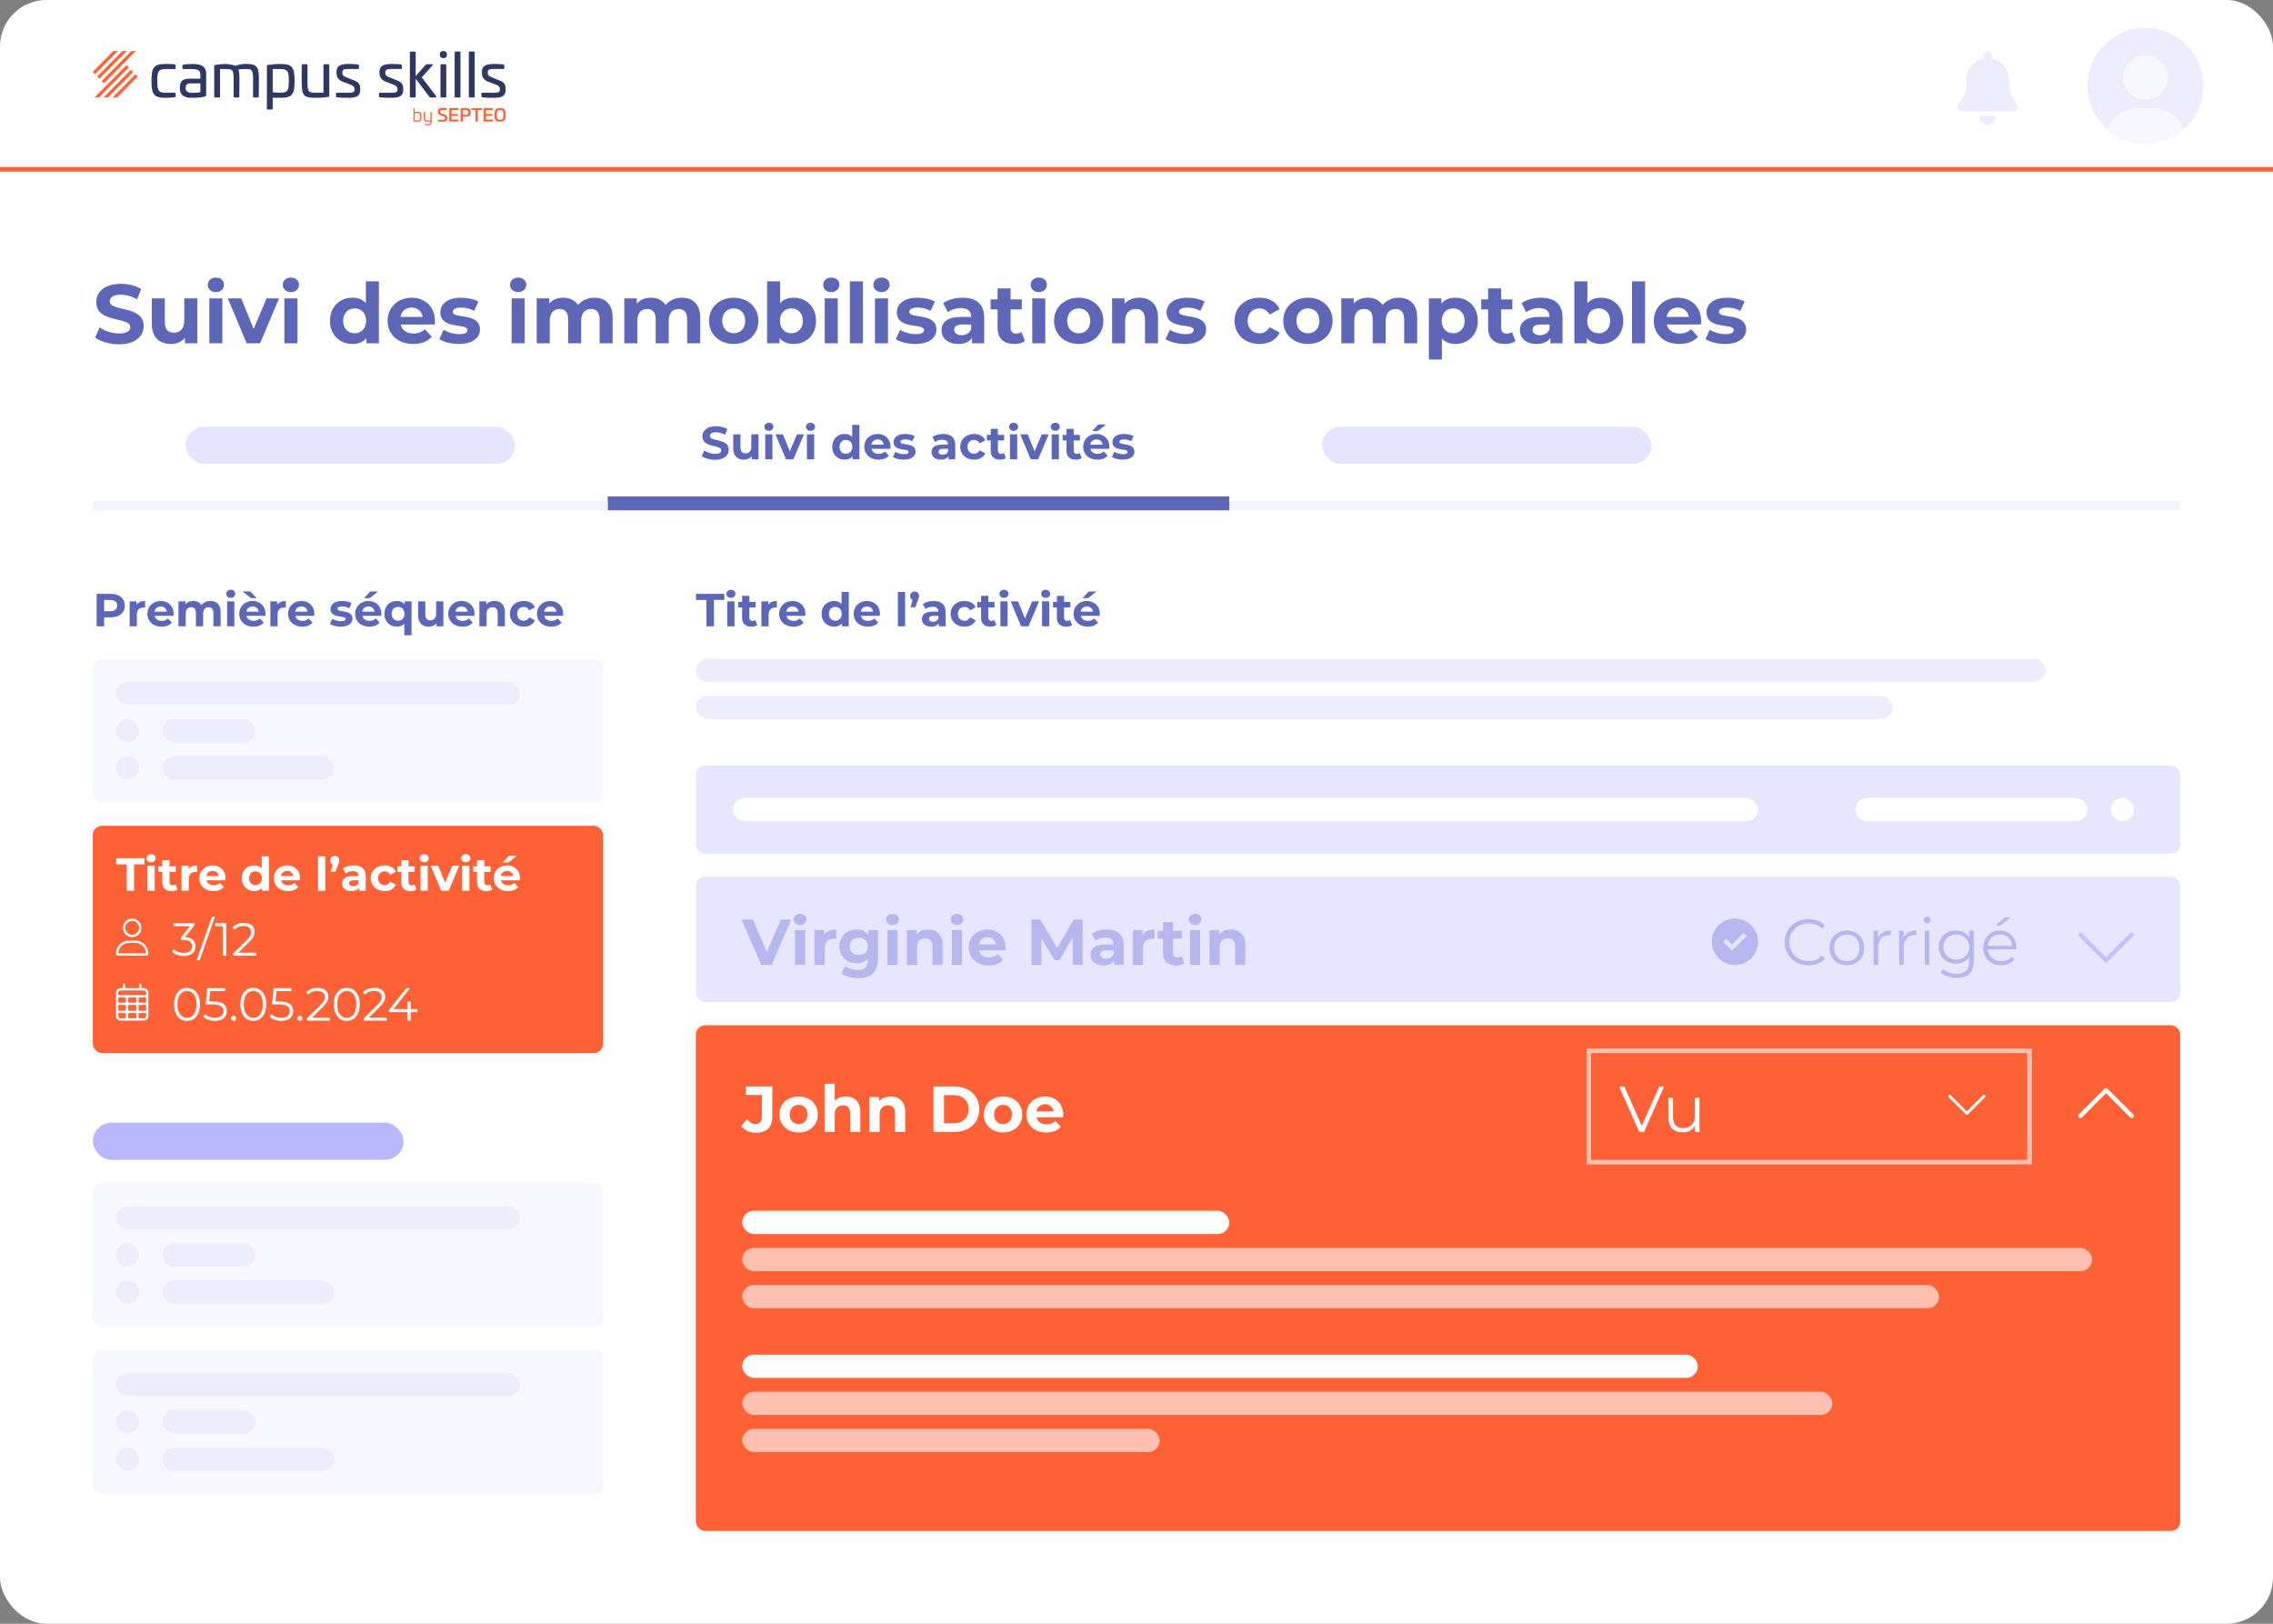 <svg width="490" height="350" viewBox="0 0 490 350" fill="none" xmlns="http://www.w3.org/2000/svg">
<rect x="0" y="0" width="490" height="350" fill="#808080" stroke="none"/>
<rect width="490" height="350" rx="10" fill="white"/>
<g clip-path="url(#clip0_311_2265)">
<path d="M37.677 13.907C37.795 13.907 37.86 13.999 37.86 14.13V14.693C37.86 14.823 37.795 14.889 37.664 14.889H35.691C34.11 14.889 33.914 15.399 33.914 17.442C33.914 19.485 34.11 19.982 35.691 19.982H37.664C37.795 19.982 37.86 20.048 37.86 20.179V20.742C37.86 20.872 37.795 20.951 37.677 20.964C37.011 21.056 36.24 21.082 35.691 21.082C33.157 21.082 32.66 20.362 32.66 17.442C32.66 14.522 33.157 13.789 35.691 13.789C38.226 13.789 37.011 13.815 37.677 13.907Z" fill="#2E3862"/>
<path d="M44.445 15.845V20.427C44.445 20.545 44.445 20.702 44.197 20.794C43.739 20.964 42.603 21.082 41.296 21.082C39.99 21.082 38.775 20.729 38.775 18.974C38.775 17.22 39.598 16.958 41.087 16.958H43.191V16.067C43.191 15.255 42.72 14.889 41.492 14.889H39.532C39.376 14.889 39.337 14.85 39.337 14.693V14.156C39.337 13.999 39.389 13.972 39.519 13.946C40.29 13.815 40.944 13.789 41.492 13.789C43.53 13.789 44.445 14.418 44.445 15.845ZM41.113 17.966C40.395 17.966 40.016 18.201 40.016 18.948C40.016 19.694 40.447 20.008 41.518 20.008C42.59 20.008 42.694 19.982 43.191 19.851V17.966H41.113Z" fill="#2E3862"/>
<path d="M55.812 16.8L55.785 20.82C55.785 20.951 55.72 21.016 55.59 21.016H54.753C54.623 21.016 54.557 20.951 54.557 20.82V16.957C54.557 14.954 54.165 14.875 52.937 14.875C51.709 14.875 51.84 14.915 51.409 14.993C51.566 15.438 51.618 16.014 51.618 16.852L51.592 20.82C51.592 20.977 51.539 21.016 51.422 21.016H50.559C50.429 21.016 50.364 20.951 50.364 20.82V16.878C50.364 14.954 49.971 14.888 48.743 14.888H47.437V20.82C47.437 20.951 47.371 21.016 47.241 21.016H46.379C46.248 21.016 46.183 20.951 46.183 20.82V14.207C46.183 14.05 46.248 14.024 46.379 13.998C47.058 13.867 47.959 13.789 48.56 13.789C49.161 13.789 50.246 13.959 50.729 14.181C51.396 13.946 52.232 13.775 52.833 13.775C55.093 13.775 55.812 14.09 55.812 16.8Z" fill="#2E3862"/>
<path d="M63.507 17.429C63.507 20.349 62.984 21.082 60.515 21.082C58.046 21.082 59.352 21.069 58.79 21.003V23.413C58.79 23.544 58.725 23.609 58.594 23.609H57.732C57.602 23.609 57.536 23.544 57.536 23.413V14.234C57.536 14.09 57.614 14.038 57.745 14.012C58.895 13.828 59.47 13.789 60.45 13.789C62.984 13.789 63.507 14.535 63.507 17.429ZM58.79 14.889V19.877C59.313 19.943 59.927 19.982 60.437 19.982C62.057 19.982 62.253 19.485 62.253 17.442C62.253 15.399 62.07 14.889 60.463 14.889H58.79Z" fill="#2E3862"/>
<path d="M70.784 13.854C70.915 13.854 70.98 13.92 70.98 14.051V20.676C70.98 20.833 70.915 20.846 70.784 20.872C69.752 21.069 68.681 21.082 68.067 21.082C65.728 21.082 65.036 20.781 65.036 18.005V14.051C65.036 13.92 65.127 13.854 65.258 13.854H66.094C66.225 13.854 66.29 13.92 66.29 14.051V17.913C66.29 19.904 66.682 19.982 67.936 19.982H69.726V14.051C69.726 13.92 69.791 13.854 69.922 13.854H70.784Z" fill="#2E3862"/>
<path d="M77.2 13.907C77.317 13.907 77.382 13.999 77.382 14.116V14.679C77.382 14.81 77.317 14.876 77.186 14.876H74.756C74.155 14.876 73.802 15.085 73.802 15.557V15.727C73.802 16.093 73.972 16.408 74.613 16.643L76.35 17.337C77.552 17.796 77.657 18.463 77.657 19.183V19.328C77.657 20.794 76.781 21.082 75.018 21.082C73.254 21.082 72.849 20.99 72.627 20.964C72.47 20.951 72.431 20.872 72.431 20.768V20.192C72.431 20.061 72.496 19.995 72.627 19.995H75.044C76.089 19.995 76.415 19.877 76.415 19.314V19.157C76.415 18.778 76.259 18.529 75.658 18.28L73.802 17.573C72.796 17.18 72.548 16.421 72.548 15.701V15.426C72.548 13.986 73.802 13.789 75.201 13.789C76.599 13.789 76.442 13.815 77.2 13.907Z" fill="#2E3862"/>
<path d="M86.463 13.907C86.58 13.907 86.646 13.999 86.646 14.116V14.679C86.646 14.81 86.58 14.876 86.45 14.876H84.019C83.418 14.876 83.066 15.085 83.066 15.557V15.727C83.066 16.093 83.236 16.408 83.876 16.643L85.613 17.337C86.815 17.796 86.92 18.463 86.92 19.183V19.328C86.92 20.794 86.045 21.082 84.281 21.082C82.517 21.082 82.112 20.99 81.89 20.964C81.733 20.951 81.694 20.872 81.694 20.768V20.192C81.694 20.061 81.759 19.995 81.89 19.995H84.307C85.352 19.995 85.679 19.877 85.679 19.314V19.157C85.679 18.778 85.522 18.529 84.921 18.28L83.066 17.573C82.06 17.18 81.811 16.421 81.811 15.701V15.426C81.811 13.986 83.066 13.789 84.464 13.789C85.862 13.789 85.705 13.815 86.463 13.907Z" fill="#2E3862"/>
<path d="M89.415 11.118C89.546 11.118 89.611 11.197 89.611 11.328V16.395L91.754 13.986C91.819 13.907 91.911 13.855 92.028 13.855H93.113C93.348 13.855 93.361 13.973 93.23 14.103L90.918 16.67L93.988 20.663C94.106 20.82 94.119 21.017 93.766 21.017H92.851C92.721 21.017 92.629 20.951 92.564 20.873L89.611 16.971V20.807C89.611 20.951 89.546 21.017 89.415 21.017H88.553C88.422 21.017 88.357 20.951 88.357 20.807V11.328C88.357 11.197 88.422 11.118 88.553 11.118H89.415Z" fill="#2E3862"/>
<path d="M96.353 11.759C96.353 12.257 96.092 12.532 95.582 12.532C95.073 12.532 94.811 12.257 94.811 11.759C94.811 11.262 95.086 11 95.582 11C96.079 11 96.353 11.262 96.353 11.759ZM96.013 13.854C96.144 13.854 96.209 13.92 96.209 14.051V20.82C96.209 20.951 96.144 21.016 96.013 21.016H95.151C95.02 21.016 94.955 20.951 94.955 20.82V14.051C94.955 13.92 95.02 13.854 95.151 13.854H96.013Z" fill="#2E3862"/>
<path d="M99.07 11.104C99.201 11.104 99.266 11.17 99.266 11.301V20.82C99.266 20.951 99.201 21.016 99.07 21.016H98.208C98.078 21.016 98.012 20.951 98.012 20.82V11.301C98.012 11.17 98.078 11.104 98.208 11.104H99.07Z" fill="#2E3862"/>
<path d="M102.128 11.104C102.258 11.104 102.324 11.17 102.324 11.301V20.82C102.324 20.951 102.258 21.016 102.128 21.016H101.265C101.135 21.016 101.069 20.951 101.069 20.82V11.301C101.069 11.17 101.135 11.104 101.265 11.104H102.128Z" fill="#2E3862"/>
<path d="M108.543 13.907C108.66 13.907 108.726 13.999 108.726 14.116V14.679C108.726 14.81 108.66 14.876 108.53 14.876H106.1C105.499 14.876 105.146 15.085 105.146 15.557V15.727C105.146 16.093 105.316 16.408 105.956 16.643L107.693 17.337C108.895 17.796 109 18.463 109 19.183V19.328C109 20.794 108.125 21.082 106.361 21.082C104.597 21.082 104.192 20.99 103.97 20.964C103.813 20.951 103.774 20.872 103.774 20.768V20.192C103.774 20.061 103.839 19.995 103.97 19.995H106.387C107.432 19.995 107.759 19.877 107.759 19.314V19.157C107.759 18.778 107.602 18.529 107.001 18.28L105.146 17.573C104.14 17.18 103.892 16.421 103.892 15.701V15.426C103.892 13.986 105.146 13.789 106.544 13.789C107.942 13.789 107.785 13.815 108.543 13.907Z" fill="#2E3862"/>
<path d="M89.363 23.308C89.389 23.308 89.415 23.321 89.415 23.36V24.119C89.546 24.106 89.729 24.093 89.964 24.093C90.722 24.093 90.852 24.303 90.852 25.167C90.852 26.031 90.722 26.241 89.99 26.241C89.258 26.241 89.559 26.241 89.193 26.175C89.154 26.175 89.141 26.162 89.141 26.123V23.36C89.141 23.334 89.167 23.308 89.193 23.308H89.376H89.363ZM89.415 24.342V25.953C89.624 25.979 89.807 25.992 89.977 25.992C90.5 25.992 90.565 25.822 90.565 25.167C90.565 24.512 90.5 24.355 89.964 24.355H89.415V24.342Z" fill="#FF6136"/>
<path d="M93.008 24.106C93.034 24.106 93.06 24.119 93.06 24.159V26.044C93.06 26.791 92.904 27 92.185 27C91.466 27 91.819 27 91.636 26.974C91.61 26.974 91.584 26.948 91.584 26.922V26.804C91.584 26.777 91.597 26.751 91.636 26.751H92.185C92.668 26.751 92.773 26.634 92.773 26.241V26.215C92.564 26.241 92.407 26.241 92.211 26.241C91.48 26.241 91.349 26.031 91.349 25.167V24.172C91.349 24.146 91.362 24.119 91.401 24.119H91.584C91.623 24.119 91.636 24.133 91.636 24.172V25.167C91.636 25.835 91.702 26.005 92.224 26.005C92.747 26.005 92.577 26.005 92.786 25.966V24.172C92.786 24.146 92.812 24.119 92.838 24.119H93.021L93.008 24.106Z" fill="#FF6136"/>
<path d="M96.196 23.347C96.235 23.347 96.261 23.373 96.261 23.413V23.648C96.261 23.688 96.235 23.714 96.209 23.714H95.321C95.033 23.714 94.89 23.805 94.89 24.002V24.067C94.89 24.224 94.942 24.316 95.151 24.408L95.935 24.722C96.301 24.866 96.418 25.062 96.418 25.429V25.547C96.418 26.123 95.961 26.241 95.36 26.241C94.759 26.241 94.759 26.228 94.419 26.175C94.38 26.175 94.367 26.149 94.367 26.11V25.874C94.367 25.835 94.393 25.809 94.432 25.809H95.504C95.791 25.809 95.935 25.73 95.935 25.521V25.455C95.935 25.285 95.869 25.18 95.647 25.088L94.811 24.761C94.498 24.643 94.406 24.421 94.406 24.054V23.962C94.406 23.386 94.837 23.269 95.451 23.269C96.065 23.269 95.922 23.282 96.222 23.334L96.196 23.347Z" fill="#FF6136"/>
<path d="M98.77 23.308C98.809 23.308 98.835 23.321 98.835 23.36V23.675C98.835 23.714 98.809 23.727 98.77 23.727H97.346V24.578H98.652C98.692 24.578 98.705 24.591 98.705 24.63V24.932C98.705 24.971 98.678 24.984 98.652 24.984H97.346V25.783H98.77C98.809 25.783 98.835 25.796 98.835 25.835V26.149C98.835 26.189 98.809 26.202 98.77 26.202H96.902C96.862 26.202 96.849 26.189 96.849 26.149V23.347C96.849 23.308 96.876 23.295 96.902 23.295H98.77V23.308Z" fill="#FF6136"/>
<path d="M101.422 24.238C101.422 25.023 101.135 25.154 100.272 25.154H99.789V26.175C99.789 26.228 99.789 26.228 99.737 26.228H99.358C99.319 26.228 99.306 26.228 99.306 26.175V23.373C99.306 23.334 99.306 23.321 99.358 23.321C99.671 23.295 100.011 23.295 100.272 23.295C101.122 23.295 101.422 23.465 101.422 24.238ZM99.802 23.714V24.761H100.233C100.782 24.761 100.926 24.709 100.926 24.251C100.926 23.793 100.782 23.714 100.233 23.714H99.802Z" fill="#FF6136"/>
<path d="M103.839 23.308C103.878 23.308 103.892 23.321 103.892 23.36V23.674C103.892 23.713 103.865 23.727 103.839 23.727H102.99V26.162C102.99 26.201 102.964 26.214 102.938 26.214H102.559C102.52 26.214 102.507 26.201 102.507 26.162V23.727H101.67C101.631 23.727 101.618 23.713 101.618 23.674V23.36C101.618 23.321 101.644 23.308 101.67 23.308H103.852H103.839Z" fill="#FF6136"/>
<path d="M106.178 23.308C106.217 23.308 106.243 23.321 106.243 23.36V23.675C106.243 23.714 106.217 23.727 106.178 23.727H104.754V24.578H106.06C106.1 24.578 106.113 24.591 106.113 24.63V24.932C106.113 24.971 106.086 24.984 106.06 24.984H104.754V25.783H106.178C106.217 25.783 106.243 25.796 106.243 25.835V26.149C106.243 26.189 106.217 26.202 106.178 26.202H104.31C104.27 26.202 104.257 26.189 104.257 26.149V23.347C104.257 23.308 104.283 23.295 104.31 23.295H106.178V23.308Z" fill="#FF6136"/>
<path d="M109 24.761C109 25.9 108.752 26.227 107.798 26.227C106.844 26.227 106.596 25.887 106.596 24.761C106.596 23.635 106.844 23.281 107.798 23.281C108.752 23.281 109 23.622 109 24.761ZM107.092 24.761C107.092 25.559 107.197 25.808 107.798 25.808C108.399 25.808 108.517 25.573 108.517 24.761C108.517 23.949 108.412 23.7 107.798 23.7C107.184 23.7 107.092 23.949 107.092 24.761Z" fill="#FF6136"/>
<path d="M27.212 14.089L20.366 21.016H21.332L27.695 14.587C27.708 14.574 27.721 14.535 27.695 14.508L27.29 14.103C27.277 14.063 27.238 14.063 27.212 14.089Z" fill="#FF6136"/>
<path d="M20.497 15.976L25.396 11H24.429L20.013 15.478C20 15.491 19.987 15.53 20.013 15.556L20.418 15.962C20.444 15.989 20.483 15.989 20.497 15.962V15.976Z" fill="#FF6136"/>
<path d="M28.179 15.072L22.299 21.016H23.266L28.662 15.569C28.675 15.543 28.675 15.504 28.662 15.491L28.257 15.085C28.244 15.046 28.205 15.046 28.179 15.072Z" fill="#FF6136"/>
<path d="M29.159 16.054L24.259 21.016H25.226L29.655 16.538C29.668 16.512 29.668 16.473 29.655 16.46L29.25 16.054C29.224 16.028 29.185 16.028 29.159 16.054Z" fill="#FF6136"/>
<path d="M20.993 16.525L21.398 16.931C21.424 16.944 21.463 16.944 21.476 16.931L27.343 11H26.376L20.993 16.447C20.967 16.473 20.967 16.512 20.993 16.525Z" fill="#FF6136"/>
<path d="M21.947 17.52L22.352 17.926C22.378 17.939 22.417 17.939 22.43 17.926L29.276 11H28.309L21.947 17.442C21.933 17.468 21.933 17.507 21.947 17.52Z" fill="#FF6136"/>
</g>
<rect x="150" y="165" width="320" height="19" rx="2" fill="#E6E6FF"/>
<rect x="158" y="172" width="221" height="5" rx="2.5" fill="white"/>
<rect x="400" y="172" width="50" height="5" rx="2.5" fill="white"/>
<rect x="455" y="172" width="5" height="5" rx="2.5" fill="white"/>
<rect x="150" y="189" width="320" height="27" rx="2" fill="#E6E6FF"/>
<path d="M454.326 207.326C454.147 207.505 453.853 207.505 453.674 207.326L448.134 201.786C447.955 201.607 447.955 201.313 448.134 201.134C448.313 200.955 448.607 200.955 448.786 201.134L454 206.348L459.214 201.134C459.393 200.955 459.687 200.955 459.866 201.134C460.045 201.313 460.045 201.607 459.866 201.786L454.326 207.326Z" fill="#C2C2FF"/>
<path d="M168.33 198.2H170.584L166.342 208H164.102L159.874 198.2H162.324L165.306 205.2L168.33 198.2ZM172.477 199.418C171.665 199.418 171.119 198.886 171.119 198.2C171.119 197.514 171.665 196.982 172.477 196.982C173.289 196.982 173.835 197.486 173.835 198.158C173.835 198.886 173.289 199.418 172.477 199.418ZM171.385 208V200.468H173.569V208H171.385ZM177.682 201.462C178.214 200.734 179.11 200.356 180.272 200.356V202.372C180.09 202.358 179.95 202.344 179.782 202.344C178.578 202.344 177.78 203.002 177.78 204.444V208H175.596V200.468H177.682V201.462ZM187.2 200.468H189.272V206.74C189.272 209.54 187.76 210.828 185.044 210.828C183.616 210.828 182.23 210.478 181.348 209.792L182.216 208.224C182.86 208.742 183.91 209.078 184.876 209.078C186.416 209.078 187.088 208.378 187.088 207.02V206.698C186.514 207.328 185.688 207.636 184.708 207.636C182.622 207.636 180.942 206.194 180.942 203.996C180.942 201.798 182.622 200.356 184.708 200.356C185.758 200.356 186.626 200.706 187.2 201.434V200.468ZM185.142 205.844C186.29 205.844 187.116 205.102 187.116 203.996C187.116 202.89 186.29 202.148 185.142 202.148C183.994 202.148 183.154 202.89 183.154 203.996C183.154 205.102 183.994 205.844 185.142 205.844ZM192.397 199.418C191.585 199.418 191.039 198.886 191.039 198.2C191.039 197.514 191.585 196.982 192.397 196.982C193.209 196.982 193.755 197.486 193.755 198.158C193.755 198.886 193.209 199.418 192.397 199.418ZM191.305 208V200.468H193.489V208H191.305ZM200.094 200.356C201.872 200.356 203.216 201.392 203.216 203.688V208H201.032V204.024C201.032 202.806 200.472 202.246 199.506 202.246C198.456 202.246 197.7 202.89 197.7 204.276V208H195.516V200.468H197.602V201.35C198.19 200.706 199.072 200.356 200.094 200.356ZM206.288 199.418C205.476 199.418 204.93 198.886 204.93 198.2C204.93 197.514 205.476 196.982 206.288 196.982C207.1 196.982 207.646 197.486 207.646 198.158C207.646 198.886 207.1 199.418 206.288 199.418ZM205.196 208V200.468H207.38V208H205.196ZM216.784 204.262C216.784 204.43 216.756 204.668 216.742 204.85H211.044C211.254 205.788 212.052 206.362 213.2 206.362C213.998 206.362 214.572 206.124 215.09 205.634L216.252 206.894C215.552 207.692 214.502 208.112 213.144 208.112C210.54 208.112 208.846 206.474 208.846 204.234C208.846 201.98 210.568 200.356 212.864 200.356C215.076 200.356 216.784 201.84 216.784 204.262ZM212.878 202.008C211.884 202.008 211.17 202.61 211.016 203.576H214.726C214.572 202.624 213.858 202.008 212.878 202.008ZM233.403 208H231.275L231.261 202.12L228.377 206.964H227.355L224.485 202.246V208H222.357V198.2H224.233L227.901 204.29L231.513 198.2H233.375L233.403 208ZM238.612 200.356C240.908 200.356 242.238 201.42 242.238 203.702V208H240.194V207.062C239.788 207.748 239.004 208.112 237.898 208.112C236.134 208.112 235.084 207.132 235.084 205.83C235.084 204.5 236.022 203.576 238.318 203.576H240.054C240.054 202.638 239.494 202.092 238.318 202.092C237.52 202.092 236.694 202.358 236.148 202.792L235.364 201.266C236.19 200.678 237.408 200.356 238.612 200.356ZM238.444 206.642C239.172 206.642 239.802 206.306 240.054 205.62V204.85H238.556C237.534 204.85 237.212 205.228 237.212 205.732C237.212 206.278 237.674 206.642 238.444 206.642ZM246.301 201.462C246.833 200.734 247.729 200.356 248.891 200.356V202.372C248.709 202.358 248.569 202.344 248.401 202.344C247.197 202.344 246.399 203.002 246.399 204.444V208H244.215V200.468H246.301V201.462ZM254.719 206.096L255.307 207.636C254.859 207.958 254.201 208.112 253.529 208.112C251.751 208.112 250.715 207.202 250.715 205.41V202.316H249.553V200.636H250.715V198.802H252.899V200.636H254.775V202.316H252.899V205.382C252.899 206.026 253.249 206.376 253.837 206.376C254.159 206.376 254.481 206.278 254.719 206.096ZM257.625 199.418C256.813 199.418 256.267 198.886 256.267 198.2C256.267 197.514 256.813 196.982 257.625 196.982C258.437 196.982 258.983 197.486 258.983 198.158C258.983 198.886 258.437 199.418 257.625 199.418ZM256.533 208V200.468H258.717V208H256.533ZM265.322 200.356C267.1 200.356 268.444 201.392 268.444 203.688V208H266.26V204.024C266.26 202.806 265.7 202.246 264.734 202.246C263.684 202.246 262.928 202.89 262.928 204.276V208H260.744V200.468H262.83V201.35C263.418 200.706 264.3 200.356 265.322 200.356Z" fill="#B7B7EF"/>
<path d="M389.852 208.084C386.912 208.084 384.728 205.97 384.728 203.1C384.728 200.23 386.912 198.116 389.866 198.116C391.294 198.116 392.582 198.592 393.45 199.544L392.792 200.202C391.994 199.39 391.014 199.04 389.894 199.04C387.528 199.04 385.75 200.776 385.75 203.1C385.75 205.424 387.528 207.16 389.894 207.16C391.014 207.16 391.994 206.81 392.792 205.984L393.45 206.642C392.582 207.594 391.294 208.084 389.852 208.084ZM398.13 208.07C395.974 208.07 394.378 206.502 394.378 204.318C394.378 202.134 395.974 200.58 398.13 200.58C400.286 200.58 401.868 202.134 401.868 204.318C401.868 206.502 400.286 208.07 398.13 208.07ZM398.13 207.188C399.698 207.188 400.86 206.04 400.86 204.318C400.86 202.596 399.698 201.448 398.13 201.448C396.562 201.448 395.386 202.596 395.386 204.318C395.386 206.04 396.562 207.188 398.13 207.188ZM404.85 202.078C405.312 201.098 406.25 200.58 407.608 200.58V201.546C407.524 201.546 407.44 201.532 407.37 201.532C405.83 201.532 404.892 202.512 404.892 204.248V208H403.898V200.636H404.85V202.078ZM410.359 202.078C410.821 201.098 411.759 200.58 413.117 200.58V201.546C413.033 201.546 412.949 201.532 412.879 201.532C411.339 201.532 410.401 202.512 410.401 204.248V208H409.407V200.636H410.359V202.078ZM415.421 199.026C415.015 199.026 414.693 198.704 414.693 198.312C414.693 197.934 415.015 197.612 415.421 197.612C415.827 197.612 416.149 197.92 416.149 198.298C416.149 198.704 415.841 199.026 415.421 199.026ZM414.917 208V200.636H415.911V208H414.917ZM424.543 200.636H425.495V207.104C425.495 209.638 424.249 210.786 421.813 210.786C420.469 210.786 419.153 210.38 418.383 209.652L418.887 208.896C419.587 209.526 420.651 209.904 421.785 209.904C423.647 209.904 424.501 209.05 424.501 207.23V206.292C423.885 207.23 422.835 207.72 421.631 207.72C419.531 207.72 417.935 206.25 417.935 204.136C417.935 202.022 419.531 200.58 421.631 200.58C422.863 200.58 423.927 201.084 424.543 202.05V200.636ZM421.729 206.838C423.353 206.838 424.529 205.732 424.529 204.136C424.529 202.54 423.353 201.448 421.729 201.448C420.105 201.448 418.943 202.54 418.943 204.136C418.943 205.732 420.105 206.838 421.729 206.838ZM433.469 197.766L431.201 199.502H430.221L432.139 197.766H433.469ZM434.701 204.318C434.701 204.402 434.687 204.514 434.687 204.626H428.527C428.639 206.166 429.815 207.188 431.425 207.188C432.321 207.188 433.119 206.866 433.679 206.222L434.239 206.866C433.581 207.65 432.559 208.07 431.397 208.07C429.101 208.07 427.533 206.502 427.533 204.318C427.533 202.134 429.059 200.58 431.131 200.58C433.203 200.58 434.701 202.106 434.701 204.318ZM431.131 201.434C429.703 201.434 428.653 202.442 428.527 203.884H433.749C433.623 202.442 432.573 201.434 431.131 201.434Z" fill="#B7B7EF"/>
<g clip-path="url(#clip1_311_2265)">
<path d="M374 208C375.326 208 376.598 207.473 377.536 206.536C378.473 205.598 379 204.326 379 203C379 201.674 378.473 200.402 377.536 199.464C376.598 198.527 375.326 198 374 198C372.674 198 371.402 198.527 370.464 199.464C369.527 200.402 369 201.674 369 203C369 204.326 369.527 205.598 370.464 206.536C371.402 207.473 372.674 208 374 208ZM373.707 204.582L373.375 204.914L373.043 204.582L371.48 203.02L372.145 202.355L373.375 203.586L375.855 201.105L376.52 201.77L373.707 204.582Z" fill="#B7B7EF"/>
</g>
<rect x="150" y="221" width="320" height="109" rx="2" fill="#FF6136"/>
<rect x="160" y="269" width="291" height="5" rx="2.5" fill="white" fill-opacity="0.6"/>
<rect x="160" y="277" width="258" height="5" rx="2.5" fill="white" fill-opacity="0.6"/>
<rect x="160" y="261" width="105" height="5" rx="2.5" fill="white"/>
<rect x="160" y="300" width="235" height="5" rx="2.5" fill="white" fill-opacity="0.6"/>
<rect x="160" y="308" width="90" height="5" rx="2.5" fill="white" fill-opacity="0.6"/>
<rect x="160" y="292" width="206" height="5" rx="2.5" fill="white"/>
<path d="M453.674 234.674C453.853 234.495 454.147 234.495 454.326 234.674L459.866 240.214C460.045 240.393 460.045 240.687 459.866 240.866C459.687 241.045 459.393 241.045 459.214 240.866L454 235.652L448.786 240.866C448.607 241.045 448.313 241.045 448.134 240.866C447.955 240.687 447.955 240.393 448.134 240.214L453.674 234.674Z" fill="white"/>
<path d="M162.968 244.168C161.652 244.168 160.49 243.664 159.776 242.74L161.036 241.228C161.568 241.942 162.156 242.306 162.856 242.306C163.766 242.306 164.242 241.76 164.242 240.682V236.02H160.798V234.2H166.496V240.556C166.496 242.978 165.278 244.168 162.968 244.168ZM172.166 244.112C169.772 244.112 168.022 242.502 168.022 240.234C168.022 237.966 169.772 236.356 172.166 236.356C174.56 236.356 176.296 237.966 176.296 240.234C176.296 242.502 174.56 244.112 172.166 244.112ZM172.166 242.32C173.258 242.32 174.084 241.536 174.084 240.234C174.084 238.932 173.258 238.148 172.166 238.148C171.074 238.148 170.234 238.932 170.234 240.234C170.234 241.536 171.074 242.32 172.166 242.32ZM182.334 236.356C184.112 236.356 185.456 237.392 185.456 239.688V244H183.272V240.024C183.272 238.806 182.712 238.246 181.746 238.246C180.696 238.246 179.94 238.89 179.94 240.276V244H177.756V233.612H179.94V237.252C180.528 236.664 181.368 236.356 182.334 236.356ZM192.014 236.356C193.792 236.356 195.136 237.392 195.136 239.688V244H192.952V240.024C192.952 238.806 192.392 238.246 191.426 238.246C190.376 238.246 189.62 238.89 189.62 240.276V244H187.436V236.468H189.522V237.35C190.11 236.706 190.992 236.356 192.014 236.356ZM201.234 244V234.2H205.686C208.892 234.2 211.09 236.132 211.09 239.1C211.09 242.068 208.892 244 205.686 244H201.234ZM203.502 242.138H205.574C207.52 242.138 208.794 240.976 208.794 239.1C208.794 237.224 207.52 236.062 205.574 236.062H203.502V242.138ZM216.231 244.112C213.837 244.112 212.087 242.502 212.087 240.234C212.087 237.966 213.837 236.356 216.231 236.356C218.625 236.356 220.361 237.966 220.361 240.234C220.361 242.502 218.625 244.112 216.231 244.112ZM216.231 242.32C217.323 242.32 218.149 241.536 218.149 240.234C218.149 238.932 217.323 238.148 216.231 238.148C215.139 238.148 214.299 238.932 214.299 240.234C214.299 241.536 215.139 242.32 216.231 242.32ZM229.199 240.262C229.199 240.43 229.171 240.668 229.157 240.85H223.459C223.669 241.788 224.467 242.362 225.615 242.362C226.413 242.362 226.987 242.124 227.505 241.634L228.667 242.894C227.967 243.692 226.917 244.112 225.559 244.112C222.955 244.112 221.261 242.474 221.261 240.234C221.261 237.98 222.983 236.356 225.279 236.356C227.491 236.356 229.199 237.84 229.199 240.262ZM225.293 238.008C224.299 238.008 223.585 238.61 223.431 239.576H227.141C226.987 238.624 226.273 238.008 225.293 238.008Z" fill="white"/>
<rect x="342.5" y="226.5" width="95" height="24" stroke="white" stroke-opacity="0.6"/>
<path d="M357.694 234.2H358.744L354.404 244H353.382L349.042 234.2H350.162L353.914 242.712L357.694 234.2ZM365.366 236.636H366.36V244H365.408V242.656C364.89 243.552 363.938 244.07 362.762 244.07C360.886 244.07 359.654 243.02 359.654 240.906V236.636H360.648V240.808C360.648 242.376 361.46 243.174 362.86 243.174C364.4 243.174 365.366 242.18 365.366 240.5V236.636Z" fill="white"/>
<path d="M424.217 240.217C424.098 240.337 423.902 240.337 423.783 240.217L420.089 236.524C419.97 236.405 419.97 236.209 420.089 236.089C420.209 235.97 420.405 235.97 420.524 236.089L424 239.565L427.476 236.089C427.595 235.97 427.791 235.97 427.911 236.089C428.03 236.209 428.03 236.405 427.911 236.524L424.217 240.217Z" fill="white"/>
<path d="M152.28 135V129.32H150.04V128H156.14V129.32H153.9V135H152.28ZM157.564 128.87C156.984 128.87 156.594 128.49 156.594 128C156.594 127.51 156.984 127.13 157.564 127.13C158.144 127.13 158.534 127.49 158.534 127.97C158.534 128.49 158.144 128.87 157.564 128.87ZM156.784 135V129.62H158.344V135H156.784ZM162.842 133.64L163.262 134.74C162.942 134.97 162.472 135.08 161.992 135.08C160.722 135.08 159.982 134.43 159.982 133.15V130.94H159.152V129.74H159.982V128.43H161.542V129.74H162.882V130.94H161.542V133.13C161.542 133.59 161.792 133.84 162.212 133.84C162.442 133.84 162.672 133.77 162.842 133.64ZM165.628 130.33C166.008 129.81 166.648 129.54 167.478 129.54V130.98C167.348 130.97 167.248 130.96 167.128 130.96C166.268 130.96 165.698 131.43 165.698 132.46V135H164.138V129.62H165.628V130.33ZM173.627 132.33C173.627 132.45 173.607 132.62 173.597 132.75H169.527C169.677 133.42 170.247 133.83 171.067 133.83C171.637 133.83 172.047 133.66 172.417 133.31L173.247 134.21C172.747 134.78 171.997 135.08 171.027 135.08C169.167 135.08 167.957 133.91 167.957 132.31C167.957 130.7 169.187 129.54 170.827 129.54C172.407 129.54 173.627 130.6 173.627 132.33ZM170.837 130.72C170.127 130.72 169.617 131.15 169.507 131.84H172.157C172.047 131.16 171.537 130.72 170.837 130.72ZM181.417 127.58H182.977V135H181.487V134.38C181.097 134.85 180.527 135.08 179.807 135.08C178.287 135.08 177.117 134 177.117 132.31C177.117 130.62 178.287 129.54 179.807 129.54C180.467 129.54 181.027 129.75 181.417 130.19V127.58ZM180.077 133.8C180.847 133.8 181.447 133.24 181.447 132.31C181.447 131.38 180.847 130.82 180.077 130.82C179.297 130.82 178.697 131.38 178.697 132.31C178.697 133.24 179.297 133.8 180.077 133.8ZM189.691 132.33C189.691 132.45 189.671 132.62 189.661 132.75H185.591C185.741 133.42 186.311 133.83 187.131 133.83C187.701 133.83 188.111 133.66 188.481 133.31L189.311 134.21C188.811 134.78 188.061 135.08 187.091 135.08C185.231 135.08 184.021 133.91 184.021 132.31C184.021 130.7 185.251 129.54 186.891 129.54C188.471 129.54 189.691 130.6 189.691 132.33ZM186.901 130.72C186.191 130.72 185.681 131.15 185.571 131.84H188.221C188.111 131.16 187.601 130.72 186.901 130.72ZM193.562 135V127.58H195.122V135H193.562ZM197.17 127.5C197.73 127.5 198.13 127.89 198.13 128.46C198.13 128.72 198.09 128.91 197.87 129.46L197.29 130.9H196.3L196.73 129.32C196.41 129.18 196.2 128.88 196.2 128.46C196.2 127.88 196.62 127.5 197.17 127.5ZM201.259 129.54C202.899 129.54 203.849 130.3 203.849 131.93V135H202.389V134.33C202.099 134.82 201.539 135.08 200.749 135.08C199.489 135.08 198.739 134.38 198.739 133.45C198.739 132.5 199.409 131.84 201.049 131.84H202.289C202.289 131.17 201.889 130.78 201.049 130.78C200.479 130.78 199.889 130.97 199.499 131.28L198.939 130.19C199.529 129.77 200.399 129.54 201.259 129.54ZM201.139 134.03C201.659 134.03 202.109 133.79 202.289 133.3V132.75H201.219C200.489 132.75 200.259 133.02 200.259 133.38C200.259 133.77 200.589 134.03 201.139 134.03ZM207.92 135.08C206.17 135.08 204.92 133.93 204.92 132.31C204.92 130.69 206.17 129.54 207.92 129.54C209.05 129.54 209.94 130.03 210.33 130.91L209.12 131.56C208.83 131.05 208.4 130.82 207.91 130.82C207.12 130.82 206.5 131.37 206.5 132.31C206.5 133.25 207.12 133.8 207.91 133.8C208.4 133.8 208.83 133.58 209.12 133.06L210.33 133.72C209.94 134.58 209.05 135.08 207.92 135.08ZM214.356 133.64L214.776 134.74C214.456 134.97 213.986 135.08 213.506 135.08C212.236 135.08 211.496 134.43 211.496 133.15V130.94H210.666V129.74H211.496V128.43H213.056V129.74H214.396V130.94H213.056V133.13C213.056 133.59 213.306 133.84 213.726 133.84C213.956 133.84 214.186 133.77 214.356 133.64ZM216.432 128.87C215.852 128.87 215.462 128.49 215.462 128C215.462 127.51 215.852 127.13 216.432 127.13C217.012 127.13 217.402 127.49 217.402 127.97C217.402 128.49 217.012 128.87 216.432 128.87ZM215.652 135V129.62H217.212V135H215.652ZM222.499 129.62H223.999L221.729 135H220.119L217.859 129.62H219.469L220.959 133.28L222.499 129.62ZM225.416 128.87C224.836 128.87 224.446 128.49 224.446 128C224.446 127.51 224.836 127.13 225.416 127.13C225.996 127.13 226.386 127.49 226.386 127.97C226.386 128.49 225.996 128.87 225.416 128.87ZM224.636 135V129.62H226.196V135H224.636ZM230.694 133.64L231.114 134.74C230.794 134.97 230.324 135.08 229.844 135.08C228.574 135.08 227.834 134.43 227.834 133.15V130.94H227.004V129.74H227.834V128.43H229.394V129.74H230.734V130.94H229.394V133.13C229.394 133.59 229.644 133.84 230.064 133.84C230.294 133.84 230.524 133.77 230.694 133.64ZM236.384 127.49L234.574 128.93H233.354L234.704 127.49H236.384ZM237.094 132.33C237.094 132.45 237.074 132.62 237.064 132.75H232.994C233.144 133.42 233.714 133.83 234.534 133.83C235.104 133.83 235.514 133.66 235.884 133.31L236.714 134.21C236.214 134.78 235.464 135.08 234.494 135.08C232.634 135.08 231.424 133.91 231.424 132.31C231.424 130.7 232.654 129.54 234.294 129.54C235.874 129.54 237.094 130.6 237.094 132.33ZM234.304 130.72C233.594 130.72 233.084 131.15 232.974 131.84H235.624C235.514 131.16 235.004 130.72 234.304 130.72Z" fill="#5D67B7"/>
<rect x="150" y="142" width="291" height="5" rx="2.5" fill="#EDEDFF"/>
<rect x="150" y="150" width="258" height="5" rx="2.5" fill="#EDEDFF"/>
<rect x="20" y="142" width="110" height="31" rx="2" fill="#F7F7FF"/>
<rect x="25" y="147" width="87" height="5" rx="2.5" fill="#EDEDFF"/>
<rect x="25" y="155" width="5" height="5" rx="2.5" fill="#EDEDFF"/>
<rect x="25" y="163" width="5" height="5" rx="2.5" fill="#EDEDFF"/>
<rect x="35" y="155" width="20" height="5" rx="2.5" fill="#EDEDFF"/>
<rect x="35" y="163" width="37" height="5" rx="2.5" fill="#EDEDFF"/>
<rect x="20" y="178" width="110" height="49" rx="2" fill="#FF6136"/>
<path d="M27.28 192V186.32H25.04V185H31.14V186.32H28.9V192H27.28ZM32.565 185.87C31.985 185.87 31.595 185.49 31.595 185C31.595 184.51 31.985 184.13 32.565 184.13C33.145 184.13 33.535 184.49 33.535 184.97C33.535 185.49 33.145 185.87 32.565 185.87ZM31.785 192V186.62H33.344V192H31.785ZM37.842 190.64L38.262 191.74C37.942 191.97 37.472 192.08 36.992 192.08C35.722 192.08 34.982 191.43 34.982 190.15V187.94H34.152V186.74H34.982V185.43H36.542V186.74H37.882V187.94H36.542V190.13C36.542 190.59 36.792 190.84 37.212 190.84C37.442 190.84 37.672 190.77 37.842 190.64ZM40.628 187.33C41.008 186.81 41.648 186.54 42.478 186.54V187.98C42.348 187.97 42.248 187.96 42.128 187.96C41.268 187.96 40.698 188.43 40.698 189.46V192H39.138V186.62H40.628V187.33ZM48.627 189.33C48.627 189.45 48.607 189.62 48.597 189.75H44.527C44.677 190.42 45.247 190.83 46.067 190.83C46.637 190.83 47.047 190.66 47.417 190.31L48.247 191.21C47.747 191.78 46.997 192.08 46.027 192.08C44.167 192.08 42.957 190.91 42.957 189.31C42.957 187.7 44.187 186.54 45.827 186.54C47.407 186.54 48.627 187.6 48.627 189.33ZM45.837 187.72C45.127 187.72 44.617 188.15 44.507 188.84H47.157C47.047 188.16 46.537 187.72 45.837 187.72ZM56.417 184.58H57.977V192H56.487V191.38C56.097 191.85 55.527 192.08 54.807 192.08C53.287 192.08 52.117 191 52.117 189.31C52.117 187.62 53.287 186.54 54.807 186.54C55.467 186.54 56.027 186.75 56.417 187.19V184.58ZM55.077 190.8C55.847 190.8 56.447 190.24 56.447 189.31C56.447 188.38 55.847 187.82 55.077 187.82C54.297 187.82 53.697 188.38 53.697 189.31C53.697 190.24 54.297 190.8 55.077 190.8ZM64.691 189.33C64.691 189.45 64.671 189.62 64.661 189.75H60.591C60.741 190.42 61.311 190.83 62.131 190.83C62.701 190.83 63.111 190.66 63.481 190.31L64.311 191.21C63.811 191.78 63.061 192.08 62.091 192.08C60.231 192.08 59.021 190.91 59.021 189.31C59.021 187.7 60.251 186.54 61.891 186.54C63.471 186.54 64.691 187.6 64.691 189.33ZM61.901 187.72C61.191 187.72 60.681 188.15 60.571 188.84H63.221C63.111 188.16 62.601 187.72 61.901 187.72ZM68.562 192V184.58H70.122V192H68.562ZM72.17 184.5C72.73 184.5 73.13 184.89 73.13 185.46C73.13 185.72 73.09 185.91 72.87 186.46L72.29 187.9H71.3L71.73 186.32C71.41 186.18 71.2 185.88 71.2 185.46C71.2 184.88 71.62 184.5 72.17 184.5ZM76.259 186.54C77.899 186.54 78.849 187.3 78.849 188.93V192H77.389V191.33C77.099 191.82 76.539 192.08 75.749 192.08C74.489 192.08 73.739 191.38 73.739 190.45C73.739 189.5 74.409 188.84 76.049 188.84H77.289C77.289 188.17 76.889 187.78 76.049 187.78C75.479 187.78 74.889 187.97 74.499 188.28L73.939 187.19C74.529 186.77 75.399 186.54 76.259 186.54ZM76.139 191.03C76.659 191.03 77.109 190.79 77.289 190.3V189.75H76.219C75.489 189.75 75.259 190.02 75.259 190.38C75.259 190.77 75.589 191.03 76.139 191.03ZM82.92 192.08C81.17 192.08 79.92 190.93 79.92 189.31C79.92 187.69 81.17 186.54 82.92 186.54C84.05 186.54 84.94 187.03 85.33 187.91L84.12 188.56C83.83 188.05 83.4 187.82 82.91 187.82C82.12 187.82 81.5 188.37 81.5 189.31C81.5 190.25 82.12 190.8 82.91 190.8C83.4 190.8 83.83 190.58 84.12 190.06L85.33 190.72C84.94 191.58 84.05 192.08 82.92 192.08ZM89.356 190.64L89.776 191.74C89.456 191.97 88.986 192.08 88.506 192.08C87.236 192.08 86.496 191.43 86.496 190.15V187.94H85.666V186.74H86.496V185.43H88.056V186.74H89.396V187.94H88.056V190.13C88.056 190.59 88.306 190.84 88.726 190.84C88.956 190.84 89.186 190.77 89.356 190.64ZM91.432 185.87C90.852 185.87 90.462 185.49 90.462 185C90.462 184.51 90.852 184.13 91.432 184.13C92.012 184.13 92.402 184.49 92.402 184.97C92.402 185.49 92.012 185.87 91.432 185.87ZM90.652 192V186.62H92.212V192H90.652ZM97.499 186.62H98.999L96.73 192H95.12L92.859 186.62H94.469L95.96 190.28L97.499 186.62ZM100.416 185.87C99.836 185.87 99.446 185.49 99.446 185C99.446 184.51 99.836 184.13 100.416 184.13C100.996 184.13 101.386 184.49 101.386 184.97C101.386 185.49 100.996 185.87 100.416 185.87ZM99.636 192V186.62H101.196V192H99.636ZM105.694 190.64L106.114 191.74C105.794 191.97 105.324 192.08 104.844 192.08C103.574 192.08 102.834 191.43 102.834 190.15V187.94H102.004V186.74H102.834V185.43H104.394V186.74H105.734V187.94H104.394V190.13C104.394 190.59 104.644 190.84 105.064 190.84C105.294 190.84 105.524 190.77 105.694 190.64ZM111.384 184.49L109.574 185.93H108.354L109.704 184.49H111.384ZM112.094 189.33C112.094 189.45 112.074 189.62 112.064 189.75H107.994C108.144 190.42 108.714 190.83 109.534 190.83C110.104 190.83 110.514 190.66 110.884 190.31L111.714 191.21C111.214 191.78 110.464 192.08 109.494 192.08C107.634 192.08 106.424 190.91 106.424 189.31C106.424 187.7 107.654 186.54 109.294 186.54C110.874 186.54 112.094 187.6 112.094 189.33ZM109.304 187.72C108.594 187.72 108.084 188.15 107.974 188.84H110.624C110.514 188.16 110.004 187.72 109.304 187.72Z" fill="white"/>
<path d="M40.31 220.06C38.69 220.06 37.52 218.73 37.52 216.5C37.52 214.27 38.69 212.94 40.31 212.94C41.93 212.94 43.11 214.27 43.11 216.5C43.11 218.73 41.93 220.06 40.31 220.06ZM40.31 219.4C41.53 219.4 42.37 218.37 42.37 216.5C42.37 214.63 41.53 213.6 40.31 213.6C39.09 213.6 38.25 214.63 38.25 216.5C38.25 218.37 39.09 219.4 40.31 219.4ZM45.981 215.87C48.091 215.87 48.891 216.7 48.891 217.94C48.891 219.13 48.061 220.06 46.351 220.06C45.341 220.06 44.381 219.71 43.841 219.16L44.191 218.59C44.641 219.06 45.441 219.4 46.341 219.4C47.531 219.4 48.161 218.82 48.161 217.97C48.161 217.07 47.601 216.51 45.821 216.51H44.331L44.691 213H48.521V213.64H45.321L45.081 215.87H45.981ZM50.345 220.05C50.055 220.05 49.815 219.81 49.815 219.5C49.815 219.19 50.055 218.96 50.345 218.96C50.635 218.96 50.885 219.19 50.885 219.5C50.885 219.81 50.635 220.05 50.345 220.05ZM54.607 220.06C52.987 220.06 51.817 218.73 51.817 216.5C51.817 214.27 52.987 212.94 54.607 212.94C56.227 212.94 57.407 214.27 57.407 216.5C57.407 218.73 56.227 220.06 54.607 220.06ZM54.607 219.4C55.827 219.4 56.667 218.37 56.667 216.5C56.667 214.63 55.827 213.6 54.607 213.6C53.387 213.6 52.547 214.63 52.547 216.5C52.547 218.37 53.387 219.4 54.607 219.4ZM60.278 215.87C62.388 215.87 63.188 216.7 63.188 217.94C63.188 219.13 62.358 220.06 60.648 220.06C59.638 220.06 58.678 219.71 58.138 219.16L58.488 218.59C58.938 219.06 59.738 219.4 60.638 219.4C61.828 219.4 62.458 218.82 62.458 217.97C62.458 217.07 61.898 216.51 60.118 216.51H58.628L58.988 213H62.818V213.64H59.618L59.378 215.87H60.278ZM64.642 220.05C64.352 220.05 64.112 219.81 64.112 219.5C64.112 219.19 64.352 218.96 64.642 218.96C64.932 218.96 65.182 219.19 65.182 219.5C65.182 219.81 64.932 220.05 64.642 220.05ZM67.249 219.36H71.099V220H66.189V219.49L69.099 216.64C69.889 215.86 70.039 215.39 70.039 214.91C70.039 214.1 69.469 213.6 68.399 213.6C67.579 213.6 66.949 213.85 66.489 214.38L65.979 213.94C66.519 213.3 67.389 212.94 68.459 212.94C69.879 212.94 70.779 213.66 70.779 214.83C70.779 215.5 70.569 216.1 69.629 217.02L67.249 219.36ZM74.753 220.06C73.133 220.06 71.963 218.73 71.963 216.5C71.963 214.27 73.133 212.94 74.753 212.94C76.373 212.94 77.553 214.27 77.553 216.5C77.553 218.73 76.373 220.06 74.753 220.06ZM74.753 219.4C75.973 219.4 76.813 218.37 76.813 216.5C76.813 214.63 75.973 213.6 74.753 213.6C73.533 213.6 72.693 214.63 72.693 216.5C72.693 218.37 73.533 219.4 74.753 219.4ZM79.495 219.36H83.345V220H78.435V219.49L81.345 216.64C82.135 215.86 82.285 215.39 82.285 214.91C82.285 214.1 81.715 213.6 80.645 213.6C79.825 213.6 79.195 213.85 78.735 214.38L78.225 213.94C78.765 213.3 79.635 212.94 80.705 212.94C82.125 212.94 83.025 213.66 83.025 214.83C83.025 215.5 82.815 216.1 81.875 217.02L79.495 219.36ZM89.964 217.52V218.16H88.564V220H87.844V218.16H83.894V217.64L87.604 213H88.404L84.824 217.52H87.864V215.9H88.564V217.52H89.964Z" fill="white"/>
<g clip-path="url(#clip2_311_2265)">
<path d="M26.75 212C26.887 212 27 212.112 27 212.25V213H30V212.25C30 212.112 30.113 212 30.25 212C30.387 212 30.5 212.112 30.5 212.25V213H31C31.552 213 32 213.448 32 214V214.5V215V219C32 219.552 31.552 220 31 220H26C25.448 220 25 219.552 25 219V215V214.5V214C25 213.448 25.448 213 26 213H26.5V212.25C26.5 212.112 26.613 212 26.75 212ZM31.5 215H29.875V216.125H31.5V215ZM31.5 216.625H29.875V217.875H31.5V216.625ZM31.5 218.375H29.875V219.5H31C31.277 219.5 31.5 219.277 31.5 219V218.375ZM29.375 217.875V216.625H27.625V217.875H29.375ZM27.625 218.375V219.5H29.375V218.375H27.625ZM27.125 217.875V216.625H25.5V217.875H27.125ZM25.5 218.375V219C25.5 219.277 25.723 219.5 26 219.5H27.125V218.375H25.5ZM25.5 216.125H27.125V215H25.5V216.125ZM27.625 216.125H29.375V215H27.625V216.125ZM31 213.5H26C25.723 213.5 25.5 213.723 25.5 214V214.5H31.5V214C31.5 213.723 31.277 213.5 31 213.5Z" fill="white"/>
</g>
<path d="M39.9 202C41.4 202.08 42.15 202.87 42.15 203.99C42.15 205.16 41.3 206.06 39.61 206.06C38.6 206.06 37.63 205.71 37.09 205.16L37.44 204.59C37.89 205.06 38.7 205.4 39.61 205.4C40.77 205.4 41.41 204.86 41.41 203.99C41.41 203.15 40.82 202.6 39.52 202.6H39.02V202.07L40.96 199.64H37.38V199H41.88V199.51L39.9 202ZM42.395 207L45.694 197.58H46.344L43.044 207H42.395ZM46.387 199H48.757V206H48.037V199.64H46.387V199ZM51.36 205.36H55.21V206H50.3V205.49L53.21 202.64C54 201.86 54.15 201.39 54.15 200.91C54.15 200.1 53.58 199.6 52.51 199.6C51.69 199.6 51.06 199.85 50.6 200.38L50.09 199.94C50.63 199.3 51.5 198.94 52.57 198.94C53.99 198.94 54.89 199.66 54.89 200.83C54.89 201.5 54.68 202.1 53.74 203.02L51.36 205.36Z" fill="white"/>
<g clip-path="url(#clip3_311_2265)">
<path d="M29.983 200C29.983 199.803 29.944 199.608 29.869 199.426C29.794 199.244 29.684 199.079 29.545 198.939C29.406 198.8 29.241 198.69 29.06 198.614C28.879 198.539 28.684 198.5 28.488 198.5C28.292 198.5 28.097 198.539 27.916 198.614C27.735 198.69 27.57 198.8 27.431 198.939C27.292 199.079 27.182 199.244 27.107 199.426C27.032 199.608 26.993 199.803 26.993 200C26.993 200.197 27.032 200.392 27.107 200.574C27.182 200.756 27.292 200.921 27.431 201.061C27.57 201.2 27.735 201.31 27.916 201.386C28.097 201.461 28.292 201.5 28.488 201.5C28.684 201.5 28.879 201.461 29.06 201.386C29.241 201.31 29.406 201.2 29.545 201.061C29.684 200.921 29.794 200.756 29.869 200.574C29.944 200.392 29.983 200.197 29.983 200ZM26.495 200C26.495 199.47 26.705 198.961 27.079 198.586C27.452 198.211 27.959 198 28.488 198C29.017 198 29.524 198.211 29.897 198.586C30.271 198.961 30.481 199.47 30.481 200C30.481 200.53 30.271 201.039 29.897 201.414C29.524 201.789 29.017 202 28.488 202C27.959 202 27.452 201.789 27.079 201.414C26.705 201.039 26.495 200.53 26.495 200ZM25.498 205.5H31.478C31.459 204.255 30.447 203.25 29.2 203.25H27.776C26.531 203.25 25.518 204.255 25.498 205.5ZM25 205.536C25 203.997 26.243 202.75 27.776 202.75H29.2C30.733 202.75 31.976 203.997 31.976 205.536C31.976 205.792 31.769 206 31.514 206H25.462C25.207 206 25 205.792 25 205.536Z" fill="white"/>
</g>
<rect x="20" y="242" width="67" height="8" rx="4" fill="#B8B8FF"/>
<rect x="20" y="255" width="110" height="31" rx="2" fill="#F7F7FF"/>
<rect x="25" y="260" width="87" height="5" rx="2.5" fill="#EDEDFF"/>
<rect x="25" y="268" width="5" height="5" rx="2.5" fill="#EDEDFF"/>
<rect x="25" y="276" width="5" height="5" rx="2.5" fill="#EDEDFF"/>
<rect x="35" y="268" width="20" height="5" rx="2.5" fill="#EDEDFF"/>
<rect x="35" y="276" width="37" height="5" rx="2.5" fill="#EDEDFF"/>
<rect x="20" y="291" width="110" height="31" rx="2" fill="#F7F7FF"/>
<rect x="25" y="296" width="87" height="5" rx="2.5" fill="#EDEDFF"/>
<rect x="25" y="304" width="5" height="5" rx="2.5" fill="#EDEDFF"/>
<rect x="25" y="312" width="5" height="5" rx="2.5" fill="#EDEDFF"/>
<rect x="35" y="304" width="20" height="5" rx="2.5" fill="#EDEDFF"/>
<rect x="35" y="312" width="37" height="5" rx="2.5" fill="#EDEDFF"/>
<path d="M23.86 128C25.73 128 26.9 128.97 26.9 130.54C26.9 132.1 25.73 133.07 23.86 133.07H22.45V135H20.83V128H23.86ZM23.77 131.75C24.76 131.75 25.26 131.3 25.26 130.54C25.26 129.77 24.76 129.32 23.77 129.32H22.45V131.75H23.77ZM29.437 130.33C29.817 129.81 30.457 129.54 31.287 129.54V130.98C31.157 130.97 31.057 130.96 30.937 130.96C30.077 130.96 29.507 131.43 29.507 132.46V135H27.947V129.62H29.437V130.33ZM37.435 132.33C37.435 132.45 37.415 132.62 37.405 132.75H33.335C33.485 133.42 34.055 133.83 34.875 133.83C35.445 133.83 35.855 133.66 36.225 133.31L37.055 134.21C36.555 134.78 35.805 135.08 34.835 135.08C32.975 135.08 31.765 133.91 31.765 132.31C31.765 130.7 32.995 129.54 34.635 129.54C36.215 129.54 37.435 130.6 37.435 132.33ZM34.645 130.72C33.935 130.72 33.425 131.15 33.315 131.84H35.965C35.855 131.16 35.345 130.72 34.645 130.72ZM45.364 129.54C46.644 129.54 47.564 130.28 47.564 131.92V135H46.004V132.16C46.004 131.29 45.614 130.89 44.984 130.89C44.284 130.89 43.794 131.34 43.794 132.3V135H42.234V132.16C42.234 131.29 41.864 130.89 41.214 130.89C40.524 130.89 40.034 131.34 40.034 132.3V135H38.474V129.62H39.964V130.24C40.364 129.78 40.964 129.54 41.654 129.54C42.404 129.54 43.044 129.83 43.424 130.42C43.854 129.87 44.554 129.54 45.364 129.54ZM49.742 128.87C49.162 128.87 48.772 128.49 48.772 128C48.772 127.51 49.162 127.13 49.742 127.13C50.322 127.13 50.712 127.49 50.712 127.97C50.712 128.49 50.322 128.87 49.742 128.87ZM48.962 135V129.62H50.522V135H48.962ZM55.32 128.93H54.1L52.29 127.49H53.97L55.32 128.93ZM57.24 132.33C57.24 132.45 57.22 132.62 57.21 132.75H53.14C53.29 133.42 53.86 133.83 54.68 133.83C55.25 133.83 55.66 133.66 56.03 133.31L56.86 134.21C56.36 134.78 55.61 135.08 54.64 135.08C52.78 135.08 51.57 133.91 51.57 132.31C51.57 130.7 52.8 129.54 54.44 129.54C56.02 129.54 57.24 130.6 57.24 132.33ZM54.45 130.72C53.74 130.72 53.23 131.15 53.12 131.84H55.77C55.66 131.16 55.15 130.72 54.45 130.72ZM59.769 130.33C60.149 129.81 60.789 129.54 61.619 129.54V130.98C61.489 130.97 61.389 130.96 61.269 130.96C60.409 130.96 59.839 131.43 59.839 132.46V135H58.279V129.62H59.769V130.33ZM67.767 132.33C67.767 132.45 67.747 132.62 67.737 132.75H63.667C63.817 133.42 64.387 133.83 65.207 133.83C65.777 133.83 66.187 133.66 66.557 133.31L67.387 134.21C66.887 134.78 66.137 135.08 65.167 135.08C63.307 135.08 62.097 133.91 62.097 132.31C62.097 130.7 63.327 129.54 64.967 129.54C66.547 129.54 67.767 130.6 67.767 132.33ZM64.977 130.72C64.267 130.72 63.757 131.15 63.647 131.84H66.297C66.187 131.16 65.677 130.72 64.977 130.72ZM73.448 135.08C72.538 135.08 71.618 134.83 71.118 134.5L71.638 133.38C72.118 133.69 72.848 133.9 73.508 133.9C74.228 133.9 74.498 133.71 74.498 133.41C74.498 132.53 71.248 133.43 71.248 131.28C71.248 130.26 72.168 129.54 73.738 129.54C74.478 129.54 75.298 129.71 75.808 130.01L75.288 131.12C74.758 130.82 74.228 130.72 73.738 130.72C73.038 130.72 72.738 130.94 72.738 131.22C72.738 132.14 75.988 131.25 75.988 133.37C75.988 134.37 75.058 135.08 73.448 135.08ZM81.51 127.49L79.701 128.93H78.481L79.831 127.49H81.51ZM82.221 132.33C82.221 132.45 82.201 132.62 82.191 132.75H78.121C78.27 133.42 78.841 133.83 79.66 133.83C80.231 133.83 80.641 133.66 81.01 133.31L81.841 134.21C81.341 134.78 80.591 135.08 79.621 135.08C77.76 135.08 76.55 133.91 76.55 132.31C76.55 130.7 77.781 129.54 79.421 129.54C81.001 129.54 82.221 130.6 82.221 132.33ZM79.43 130.72C78.721 130.72 78.21 131.15 78.1 131.84H80.751C80.641 131.16 80.13 130.72 79.43 130.72ZM87.229 129.62H88.719V136.94H87.159V134.43C86.769 134.87 86.209 135.08 85.549 135.08C84.029 135.08 82.859 134 82.859 132.31C82.859 130.62 84.029 129.54 85.549 129.54C86.269 129.54 86.839 129.77 87.229 130.24V129.62ZM85.819 133.8C86.589 133.8 87.189 133.24 87.189 132.31C87.189 131.38 86.589 130.82 85.819 130.82C85.039 130.82 84.439 131.38 84.439 132.31C84.439 133.24 85.039 133.8 85.819 133.8ZM94.023 129.62H95.583V135H94.103V134.36C93.693 134.83 93.093 135.08 92.433 135.08C91.083 135.08 90.133 134.32 90.133 132.66V129.62H91.693V132.43C91.693 133.33 92.093 133.73 92.783 133.73C93.503 133.73 94.023 133.27 94.023 132.28V129.62ZM102.299 132.33C102.299 132.45 102.279 132.62 102.269 132.75H98.199C98.349 133.42 98.919 133.83 99.739 133.83C100.309 133.83 100.719 133.66 101.089 133.31L101.919 134.21C101.419 134.78 100.669 135.08 99.699 135.08C97.839 135.08 96.629 133.91 96.629 132.31C96.629 130.7 97.859 129.54 99.499 129.54C101.079 129.54 102.299 130.6 102.299 132.33ZM99.509 130.72C98.799 130.72 98.289 131.15 98.179 131.84H100.829C100.719 131.16 100.209 130.72 99.509 130.72ZM106.607 129.54C107.877 129.54 108.837 130.28 108.837 131.92V135H107.277V132.16C107.277 131.29 106.877 130.89 106.187 130.89C105.437 130.89 104.897 131.35 104.897 132.34V135H103.337V129.62H104.827V130.25C105.247 129.79 105.877 129.54 106.607 129.54ZM112.91 135.08C111.16 135.08 109.91 133.93 109.91 132.31C109.91 130.69 111.16 129.54 112.91 129.54C114.04 129.54 114.93 130.03 115.32 130.91L114.11 131.56C113.82 131.05 113.39 130.82 112.9 130.82C112.11 130.82 111.49 131.37 111.49 132.31C111.49 133.25 112.11 133.8 112.9 133.8C113.39 133.8 113.82 133.58 114.11 133.06L115.32 133.72C114.93 134.58 114.04 135.08 112.91 135.08ZM121.42 132.33C121.42 132.45 121.4 132.62 121.39 132.75H117.32C117.47 133.42 118.04 133.83 118.86 133.83C119.43 133.83 119.84 133.66 120.21 133.31L121.04 134.21C120.54 134.78 119.79 135.08 118.82 135.08C116.96 135.08 115.75 133.91 115.75 132.31C115.75 130.7 116.98 129.54 118.62 129.54C120.2 129.54 121.42 130.6 121.42 132.33ZM118.63 130.72C117.92 130.72 117.41 131.15 117.3 131.84H119.95C119.84 131.16 119.33 130.72 118.63 130.72Z" fill="#5D67B7"/>
<path d="M25.634 74.216C23.636 74.216 21.62 73.622 20.504 72.758L21.494 70.562C22.556 71.336 24.14 71.876 25.652 71.876C27.38 71.876 28.082 71.3 28.082 70.526C28.082 68.168 20.756 69.788 20.756 65.108C20.756 62.966 22.484 61.184 26.066 61.184C27.65 61.184 29.27 61.562 30.44 62.3L29.54 64.514C28.37 63.848 27.164 63.524 26.048 63.524C24.32 63.524 23.654 64.172 23.654 64.964C23.654 67.286 30.98 65.684 30.98 70.31C30.98 72.416 29.234 74.216 25.634 74.216ZM39.722 64.316H42.531V74H39.867V72.848C39.129 73.694 38.048 74.144 36.861 74.144C34.431 74.144 32.721 72.776 32.721 69.788V64.316H35.529V69.374C35.529 70.994 36.248 71.714 37.49 71.714C38.786 71.714 39.722 70.886 39.722 69.104V64.316ZM46.536 62.966C45.492 62.966 44.79 62.282 44.79 61.4C44.79 60.518 45.492 59.834 46.536 59.834C47.58 59.834 48.282 60.482 48.282 61.346C48.282 62.282 47.58 62.966 46.536 62.966ZM45.132 74V64.316H47.94V74H45.132ZM57.458 64.316H60.158L56.072 74H53.174L49.106 64.316H52.004L54.686 70.904L57.458 64.316ZM62.708 62.966C61.664 62.966 60.962 62.282 60.962 61.4C60.962 60.518 61.664 59.834 62.708 59.834C63.752 59.834 64.454 60.482 64.454 61.346C64.454 62.282 63.752 62.966 62.708 62.966ZM61.304 74V64.316H64.112V74H61.304ZM78.871 60.644H81.68V74H78.998V72.884C78.296 73.73 77.269 74.144 75.974 74.144C73.237 74.144 71.132 72.2 71.132 69.158C71.132 66.116 73.237 64.172 75.974 64.172C77.162 64.172 78.169 64.55 78.871 65.342V60.644ZM76.46 71.84C77.846 71.84 78.925 70.832 78.925 69.158C78.925 67.484 77.846 66.476 76.46 66.476C75.055 66.476 73.975 67.484 73.975 69.158C73.975 70.832 75.055 71.84 76.46 71.84ZM93.764 69.194C93.764 69.41 93.728 69.716 93.71 69.95H86.384C86.654 71.156 87.68 71.894 89.156 71.894C90.182 71.894 90.92 71.588 91.586 70.958L93.08 72.578C92.18 73.604 90.83 74.144 89.084 74.144C85.736 74.144 83.558 72.038 83.558 69.158C83.558 66.26 85.772 64.172 88.724 64.172C91.568 64.172 93.764 66.08 93.764 69.194ZM88.742 66.296C87.464 66.296 86.546 67.07 86.348 68.312H91.118C90.92 67.088 90.002 66.296 88.742 66.296ZM98.892 74.144C97.254 74.144 95.598 73.694 94.698 73.1L95.634 71.084C96.498 71.642 97.812 72.02 99 72.02C100.296 72.02 100.782 71.678 100.782 71.138C100.782 69.554 94.932 71.174 94.932 67.304C94.932 65.468 96.588 64.172 99.414 64.172C100.746 64.172 102.222 64.478 103.14 65.018L102.204 67.016C101.25 66.476 100.296 66.296 99.414 66.296C98.154 66.296 97.614 66.692 97.614 67.196C97.614 68.852 103.464 67.25 103.464 71.066C103.464 72.866 101.79 74.144 98.892 74.144ZM111.698 62.966C110.654 62.966 109.952 62.282 109.952 61.4C109.952 60.518 110.654 59.834 111.698 59.834C112.742 59.834 113.444 60.482 113.444 61.346C113.444 62.282 112.742 62.966 111.698 62.966ZM110.294 74V64.316H113.102V74H110.294ZM128.11 64.172C130.414 64.172 132.07 65.504 132.07 68.456V74H129.262V68.888C129.262 67.322 128.56 66.602 127.426 66.602C126.166 66.602 125.284 67.412 125.284 69.14V74H122.476V68.888C122.476 67.322 121.81 66.602 120.64 66.602C119.398 66.602 118.516 67.412 118.516 69.14V74H115.708V64.316H118.39V65.432C119.11 64.604 120.19 64.172 121.432 64.172C122.782 64.172 123.934 64.694 124.618 65.756C125.392 64.766 126.652 64.172 128.11 64.172ZM146.989 64.172C149.293 64.172 150.949 65.504 150.949 68.456V74H148.141V68.888C148.141 67.322 147.439 66.602 146.305 66.602C145.045 66.602 144.163 67.412 144.163 69.14V74H141.355V68.888C141.355 67.322 140.689 66.602 139.519 66.602C138.277 66.602 137.395 67.412 137.395 69.14V74H134.587V64.316H137.269V65.432C137.989 64.604 139.069 64.172 140.311 64.172C141.661 64.172 142.813 64.694 143.497 65.756C144.271 64.766 145.531 64.172 146.989 64.172ZM158.179 74.144C155.101 74.144 152.851 72.074 152.851 69.158C152.851 66.242 155.101 64.172 158.179 64.172C161.257 64.172 163.489 66.242 163.489 69.158C163.489 72.074 161.257 74.144 158.179 74.144ZM158.179 71.84C159.583 71.84 160.645 70.832 160.645 69.158C160.645 67.484 159.583 66.476 158.179 66.476C156.775 66.476 155.695 67.484 155.695 69.158C155.695 70.832 156.775 71.84 158.179 71.84ZM171.09 64.172C173.808 64.172 175.914 66.116 175.914 69.158C175.914 72.2 173.808 74.144 171.09 74.144C169.794 74.144 168.75 73.73 168.048 72.884V74H165.366V60.644H168.174V65.342C168.894 64.55 169.884 64.172 171.09 64.172ZM170.604 71.84C172.008 71.84 173.07 70.832 173.07 69.158C173.07 67.484 172.008 66.476 170.604 66.476C169.2 66.476 168.138 67.484 168.138 69.158C168.138 70.832 169.2 71.84 170.604 71.84ZM179.198 62.966C178.154 62.966 177.452 62.282 177.452 61.4C177.452 60.518 178.154 59.834 179.198 59.834C180.242 59.834 180.944 60.482 180.944 61.346C180.944 62.282 180.242 62.966 179.198 62.966ZM177.794 74V64.316H180.602V74H177.794ZM183.208 74V60.644H186.016V74H183.208ZM190.026 62.966C188.982 62.966 188.28 62.282 188.28 61.4C188.28 60.518 188.982 59.834 190.026 59.834C191.07 59.834 191.772 60.482 191.772 61.346C191.772 62.282 191.07 62.966 190.026 62.966ZM188.622 74V64.316H191.43V74H188.622ZM197.294 74.144C195.656 74.144 194 73.694 193.1 73.1L194.036 71.084C194.9 71.642 196.214 72.02 197.402 72.02C198.698 72.02 199.184 71.678 199.184 71.138C199.184 69.554 193.334 71.174 193.334 67.304C193.334 65.468 194.99 64.172 197.816 64.172C199.148 64.172 200.624 64.478 201.542 65.018L200.606 67.016C199.652 66.476 198.698 66.296 197.816 66.296C196.556 66.296 196.016 66.692 196.016 67.196C196.016 68.852 201.866 67.25 201.866 71.066C201.866 72.866 200.192 74.144 197.294 74.144ZM207.505 64.172C210.457 64.172 212.167 65.54 212.167 68.474V74H209.539V72.794C209.017 73.676 208.009 74.144 206.587 74.144C204.319 74.144 202.969 72.884 202.969 71.21C202.969 69.5 204.175 68.312 207.127 68.312H209.359C209.359 67.106 208.639 66.404 207.127 66.404C206.101 66.404 205.039 66.746 204.337 67.304L203.329 65.342C204.391 64.586 205.957 64.172 207.505 64.172ZM207.289 72.254C208.225 72.254 209.035 71.822 209.359 70.94V69.95H207.433C206.119 69.95 205.705 70.436 205.705 71.084C205.705 71.786 206.299 72.254 207.289 72.254ZM220.198 71.552L220.954 73.532C220.378 73.946 219.532 74.144 218.668 74.144C216.382 74.144 215.05 72.974 215.05 70.67V66.692H213.556V64.532H215.05V62.174H217.858V64.532H220.27V66.692H217.858V70.634C217.858 71.462 218.308 71.912 219.064 71.912C219.478 71.912 219.892 71.786 220.198 71.552ZM223.934 62.966C222.89 62.966 222.188 62.282 222.188 61.4C222.188 60.518 222.89 59.834 223.934 59.834C224.978 59.834 225.68 60.482 225.68 61.346C225.68 62.282 224.978 62.966 223.934 62.966ZM222.53 74V64.316H225.338V74H222.53ZM232.552 74.144C229.474 74.144 227.224 72.074 227.224 69.158C227.224 66.242 229.474 64.172 232.552 64.172C235.63 64.172 237.862 66.242 237.862 69.158C237.862 72.074 235.63 74.144 232.552 74.144ZM232.552 71.84C233.956 71.84 235.018 70.832 235.018 69.158C235.018 67.484 233.956 66.476 232.552 66.476C231.148 66.476 230.068 67.484 230.068 69.158C230.068 70.832 231.148 71.84 232.552 71.84ZM245.625 64.172C247.911 64.172 249.639 65.504 249.639 68.456V74H246.831V68.888C246.831 67.322 246.111 66.602 244.869 66.602C243.519 66.602 242.547 67.43 242.547 69.212V74H239.739V64.316H242.421V65.45C243.177 64.622 244.311 64.172 245.625 64.172ZM255.443 74.144C253.805 74.144 252.149 73.694 251.249 73.1L252.185 71.084C253.049 71.642 254.363 72.02 255.551 72.02C256.847 72.02 257.333 71.678 257.333 71.138C257.333 69.554 251.483 71.174 251.483 67.304C251.483 65.468 253.139 64.172 255.965 64.172C257.297 64.172 258.773 64.478 259.691 65.018L258.755 67.016C257.801 66.476 256.847 66.296 255.965 66.296C254.705 66.296 254.165 66.692 254.165 67.196C254.165 68.852 260.015 67.25 260.015 71.066C260.015 72.866 258.341 74.144 255.443 74.144ZM271.525 74.144C268.375 74.144 266.125 72.074 266.125 69.158C266.125 66.242 268.375 64.172 271.525 64.172C273.559 64.172 275.161 65.054 275.863 66.638L273.685 67.808C273.163 66.89 272.389 66.476 271.507 66.476C270.085 66.476 268.969 67.466 268.969 69.158C268.969 70.85 270.085 71.84 271.507 71.84C272.389 71.84 273.163 71.444 273.685 70.508L275.863 71.696C275.161 73.244 273.559 74.144 271.525 74.144ZM281.965 74.144C278.887 74.144 276.637 72.074 276.637 69.158C276.637 66.242 278.887 64.172 281.965 64.172C285.043 64.172 287.275 66.242 287.275 69.158C287.275 72.074 285.043 74.144 281.965 74.144ZM281.965 71.84C283.369 71.84 284.431 70.832 284.431 69.158C284.431 67.484 283.369 66.476 281.965 66.476C280.561 66.476 279.481 67.484 279.481 69.158C279.481 70.832 280.561 71.84 281.965 71.84ZM301.553 64.172C303.857 64.172 305.513 65.504 305.513 68.456V74H302.705V68.888C302.705 67.322 302.003 66.602 300.869 66.602C299.609 66.602 298.727 67.412 298.727 69.14V74H295.919V68.888C295.919 67.322 295.253 66.602 294.083 66.602C292.841 66.602 291.959 67.412 291.959 69.14V74H289.151V64.316H291.833V65.432C292.553 64.604 293.633 64.172 294.875 64.172C296.225 64.172 297.377 64.694 298.061 65.756C298.835 64.766 300.095 64.172 301.553 64.172ZM313.754 64.172C316.472 64.172 318.578 66.116 318.578 69.158C318.578 72.2 316.472 74.144 313.754 74.144C312.548 74.144 311.558 73.766 310.838 72.974V77.492H308.03V64.316H310.712V65.432C311.414 64.586 312.458 64.172 313.754 64.172ZM313.268 71.84C314.672 71.84 315.734 70.832 315.734 69.158C315.734 67.484 314.672 66.476 313.268 66.476C311.864 66.476 310.802 67.484 310.802 69.158C310.802 70.832 311.864 71.84 313.268 71.84ZM325.948 71.552L326.704 73.532C326.128 73.946 325.282 74.144 324.418 74.144C322.132 74.144 320.8 72.974 320.8 70.67V66.692H319.306V64.532H320.8V62.174H323.608V64.532H326.02V66.692H323.608V70.634C323.608 71.462 324.058 71.912 324.814 71.912C325.228 71.912 325.642 71.786 325.948 71.552ZM332.186 64.172C335.138 64.172 336.848 65.54 336.848 68.474V74H334.22V72.794C333.698 73.676 332.69 74.144 331.268 74.144C329 74.144 327.65 72.884 327.65 71.21C327.65 69.5 328.856 68.312 331.808 68.312H334.04C334.04 67.106 333.32 66.404 331.808 66.404C330.782 66.404 329.72 66.746 329.018 67.304L328.01 65.342C329.072 64.586 330.638 64.172 332.186 64.172ZM331.97 72.254C332.906 72.254 333.716 71.822 334.04 70.94V69.95H332.114C330.8 69.95 330.386 70.436 330.386 71.084C330.386 71.786 330.98 72.254 331.97 72.254ZM345.114 64.172C347.832 64.172 349.938 66.116 349.938 69.158C349.938 72.2 347.832 74.144 345.114 74.144C343.818 74.144 342.774 73.73 342.072 72.884V74H339.39V60.644H342.198V65.342C342.918 64.55 343.908 64.172 345.114 64.172ZM344.628 71.84C346.032 71.84 347.094 70.832 347.094 69.158C347.094 67.484 346.032 66.476 344.628 66.476C343.224 66.476 342.162 67.484 342.162 69.158C342.162 70.832 343.224 71.84 344.628 71.84ZM351.817 74V60.644H354.625V74H351.817ZM366.718 69.194C366.718 69.41 366.682 69.716 366.664 69.95H359.338C359.608 71.156 360.634 71.894 362.11 71.894C363.136 71.894 363.874 71.588 364.54 70.958L366.034 72.578C365.134 73.604 363.784 74.144 362.038 74.144C358.69 74.144 356.512 72.038 356.512 69.158C356.512 66.26 358.726 64.172 361.678 64.172C364.522 64.172 366.718 66.08 366.718 69.194ZM361.696 66.296C360.418 66.296 359.5 67.07 359.302 68.312H364.072C363.874 67.088 362.956 66.296 361.696 66.296ZM371.845 74.144C370.207 74.144 368.551 73.694 367.651 73.1L368.587 71.084C369.451 71.642 370.765 72.02 371.953 72.02C373.249 72.02 373.735 71.678 373.735 71.138C373.735 69.554 367.885 71.174 367.885 67.304C367.885 65.468 369.541 64.172 372.367 64.172C373.699 64.172 375.175 64.478 376.093 65.018L375.157 67.016C374.203 66.476 373.249 66.296 372.367 66.296C371.107 66.296 370.567 66.692 370.567 67.196C370.567 68.852 376.417 67.25 376.417 71.066C376.417 72.866 374.743 74.144 371.845 74.144Z" fill="#5D67B7"/>
<path d="M154.13 99.12C153.02 99.12 151.9 98.79 151.28 98.31L151.83 97.09C152.42 97.52 153.3 97.82 154.14 97.82C155.1 97.82 155.49 97.5 155.49 97.07C155.49 95.76 151.42 96.66 151.42 94.06C151.42 92.87 152.38 91.88 154.37 91.88C155.25 91.88 156.15 92.09 156.8 92.5L156.3 93.73C155.65 93.36 154.98 93.18 154.36 93.18C153.4 93.18 153.03 93.54 153.03 93.98C153.03 95.27 157.1 94.38 157.1 96.95C157.1 98.12 156.13 99.12 154.13 99.12ZM161.957 93.62H163.517V99H162.037V98.36C161.627 98.83 161.027 99.08 160.367 99.08C159.017 99.08 158.067 98.32 158.067 96.66V93.62H159.627V96.43C159.627 97.33 160.027 97.73 160.717 97.73C161.437 97.73 161.957 97.27 161.957 96.28V93.62ZM165.742 92.87C165.162 92.87 164.772 92.49 164.772 92C164.772 91.51 165.162 91.13 165.742 91.13C166.322 91.13 166.712 91.49 166.712 91.97C166.712 92.49 166.322 92.87 165.742 92.87ZM164.962 99V93.62H166.522V99H164.962ZM171.81 93.62H173.31L171.04 99H169.43L167.17 93.62H168.78L170.27 97.28L171.81 93.62ZM174.727 92.87C174.147 92.87 173.757 92.49 173.757 92C173.757 91.51 174.147 91.13 174.727 91.13C175.307 91.13 175.697 91.49 175.697 91.97C175.697 92.49 175.307 92.87 174.727 92.87ZM173.947 99V93.62H175.507V99H173.947ZM183.706 91.58H185.266V99H183.776V98.38C183.386 98.85 182.816 99.08 182.096 99.08C180.576 99.08 179.406 98 179.406 96.31C179.406 94.62 180.576 93.54 182.096 93.54C182.756 93.54 183.316 93.75 183.706 94.19V91.58ZM182.366 97.8C183.136 97.8 183.736 97.24 183.736 96.31C183.736 95.38 183.136 94.82 182.366 94.82C181.586 94.82 180.986 95.38 180.986 96.31C180.986 97.24 181.586 97.8 182.366 97.8ZM191.98 96.33C191.98 96.45 191.96 96.62 191.95 96.75H187.88C188.03 97.42 188.6 97.83 189.42 97.83C189.99 97.83 190.4 97.66 190.77 97.31L191.6 98.21C191.1 98.78 190.35 99.08 189.38 99.08C187.52 99.08 186.31 97.91 186.31 96.31C186.31 94.7 187.54 93.54 189.18 93.54C190.76 93.54 191.98 94.6 191.98 96.33ZM189.19 94.72C188.48 94.72 187.97 95.15 187.86 95.84H190.51C190.4 95.16 189.89 94.72 189.19 94.72ZM194.829 99.08C193.919 99.08 192.999 98.83 192.499 98.5L193.019 97.38C193.499 97.69 194.229 97.9 194.889 97.9C195.609 97.9 195.879 97.71 195.879 97.41C195.879 96.53 192.629 97.43 192.629 95.28C192.629 94.26 193.549 93.54 195.119 93.54C195.859 93.54 196.679 93.71 197.189 94.01L196.669 95.12C196.139 94.82 195.609 94.72 195.119 94.72C194.419 94.72 194.119 94.94 194.119 95.22C194.119 96.14 197.369 95.25 197.369 97.37C197.369 98.37 196.439 99.08 194.829 99.08ZM203.333 93.54C204.973 93.54 205.923 94.3 205.923 95.93V99H204.463V98.33C204.173 98.82 203.613 99.08 202.823 99.08C201.563 99.08 200.813 98.38 200.813 97.45C200.813 96.5 201.483 95.84 203.123 95.84H204.363C204.363 95.17 203.963 94.78 203.123 94.78C202.553 94.78 201.963 94.97 201.573 95.28L201.013 94.19C201.603 93.77 202.473 93.54 203.333 93.54ZM203.213 98.03C203.733 98.03 204.183 97.79 204.363 97.3V96.75H203.293C202.563 96.75 202.333 97.02 202.333 97.38C202.333 97.77 202.663 98.03 203.213 98.03ZM209.994 99.08C208.244 99.08 206.994 97.93 206.994 96.31C206.994 94.69 208.244 93.54 209.994 93.54C211.124 93.54 212.014 94.03 212.404 94.91L211.194 95.56C210.904 95.05 210.474 94.82 209.984 94.82C209.194 94.82 208.574 95.37 208.574 96.31C208.574 97.25 209.194 97.8 209.984 97.8C210.474 97.8 210.904 97.58 211.194 97.06L212.404 97.72C212.014 98.58 211.124 99.08 209.994 99.08ZM216.43 97.64L216.85 98.74C216.53 98.97 216.06 99.08 215.58 99.08C214.31 99.08 213.57 98.43 213.57 97.15V94.94H212.74V93.74H213.57V92.43H215.13V93.74H216.47V94.94H215.13V97.13C215.13 97.59 215.38 97.84 215.8 97.84C216.03 97.84 216.26 97.77 216.43 97.64ZM218.506 92.87C217.926 92.87 217.536 92.49 217.536 92C217.536 91.51 217.926 91.13 218.506 91.13C219.086 91.13 219.476 91.49 219.476 91.97C219.476 92.49 219.086 92.87 218.506 92.87ZM217.726 99V93.62H219.286V99H217.726ZM224.574 93.62H226.074L223.804 99H222.194L219.934 93.62H221.544L223.034 97.28L224.574 93.62ZM227.49 92.87C226.91 92.87 226.52 92.49 226.52 92C226.52 91.51 226.91 91.13 227.49 91.13C228.07 91.13 228.46 91.49 228.46 91.97C228.46 92.49 228.07 92.87 227.49 92.87ZM226.71 99V93.62H228.27V99H226.71ZM232.768 97.64L233.188 98.74C232.868 98.97 232.398 99.08 231.918 99.08C230.648 99.08 229.908 98.43 229.908 97.15V94.94H229.078V93.74H229.908V92.43H231.468V93.74H232.808V94.94H231.468V97.13C231.468 97.59 231.718 97.84 232.138 97.84C232.368 97.84 232.598 97.77 232.768 97.64ZM238.458 91.49L236.648 92.93H235.428L236.778 91.49H238.458ZM239.168 96.33C239.168 96.45 239.148 96.62 239.138 96.75H235.068C235.218 97.42 235.788 97.83 236.608 97.83C237.178 97.83 237.588 97.66 237.958 97.31L238.788 98.21C238.288 98.78 237.538 99.08 236.568 99.08C234.708 99.08 233.498 97.91 233.498 96.31C233.498 94.7 234.728 93.54 236.368 93.54C237.948 93.54 239.168 94.6 239.168 96.33ZM236.378 94.72C235.668 94.72 235.158 95.15 235.048 95.84H237.698C237.588 95.16 237.078 94.72 236.378 94.72ZM242.016 99.08C241.106 99.08 240.186 98.83 239.686 98.5L240.206 97.38C240.686 97.69 241.416 97.9 242.076 97.9C242.796 97.9 243.066 97.71 243.066 97.41C243.066 96.53 239.816 97.43 239.816 95.28C239.816 94.26 240.736 93.54 242.306 93.54C243.046 93.54 243.866 93.71 244.376 94.01L243.856 95.12C243.326 94.82 242.796 94.72 242.306 94.72C241.606 94.72 241.306 94.94 241.306 95.22C241.306 96.14 244.556 95.25 244.556 97.37C244.556 98.37 243.626 99.08 242.016 99.08Z" fill="#5D67B7"/>
<rect x="131" y="107" width="134" height="3" fill="#5D67B7"/>
<rect x="20" y="108" width="111" height="2" fill="#F1F4FE"/>
<rect x="40" y="92" width="71" height="8" rx="4" fill="#E5E5FE"/>
<rect x="265" y="108" width="205" height="2" fill="#F1F4FE"/>
<rect x="285" y="92" width="71" height="8" rx="4" fill="#E5E5FE"/>
<rect y="36" width="490" height="1" fill="#FF6136"/>
<g clip-path="url(#clip4_311_2265)">
<path d="M428.5 11C427.987 11 427.572 11.447 427.572 12V12.6C425.454 13.062 423.858 15.081 423.858 17.5V18.087C423.858 19.556 423.356 20.975 422.45 22.075L422.235 22.334C421.992 22.628 421.934 23.05 422.082 23.409C422.23 23.769 422.563 24 422.929 24H434.072C434.437 24 434.768 23.769 434.919 23.409C435.07 23.05 435.009 22.628 434.765 22.334L434.551 22.075C433.645 20.975 433.143 19.559 433.143 18.087V17.5C433.143 15.081 431.547 13.062 429.429 12.6V12C429.429 11.447 429.014 11 428.5 11ZM429.815 26.416C430.163 26.041 430.358 25.531 430.358 25H428.5H426.643C426.643 25.531 426.838 26.041 427.186 26.416C427.534 26.791 428.007 27 428.5 27C428.994 27 429.467 26.791 429.815 26.416Z" fill="#EDEDFF"/>
</g>
<circle cx="462.5" cy="18.5" r="12.5" fill="#EDEDFF"/>
<path fill-rule="evenodd" clip-rule="evenodd" d="M454.302 27.936C455.156 25.239 457.726 23.281 460.766 23.281H464.234C467.274 23.281 469.844 25.239 470.698 27.936C468.503 29.845 465.637 31 462.5 31C459.363 31 456.497 29.845 454.302 27.936ZM465.935 20.109C465.024 21 463.788 21.5 462.5 21.5C461.212 21.5 459.976 21 459.065 20.109C458.155 19.218 457.643 18.01 457.643 16.75C457.643 15.49 458.155 14.282 459.065 13.391C459.976 12.5 461.212 12 462.5 12C463.788 12 465.024 12.5 465.935 13.391C466.845 14.282 467.357 15.49 467.357 16.75C467.357 18.01 466.845 19.218 465.935 20.109Z" fill="#F7F7FF"/>
<defs>
<clipPath id="clip0_311_2265">
<rect width="89" height="16" fill="white" transform="translate(20 11)"/>
</clipPath>
<clipPath id="clip1_311_2265">
<rect width="10" height="10" fill="white" transform="translate(369 198)"/>
</clipPath>
<clipPath id="clip2_311_2265">
<rect width="7" height="8" fill="white" transform="translate(25 212)"/>
</clipPath>
<clipPath id="clip3_311_2265">
<rect width="6.976" height="8" fill="white" transform="translate(25 198)"/>
</clipPath>
<clipPath id="clip4_311_2265">
<rect width="13" height="16" fill="white" transform="translate(422 11)"/>
</clipPath>
</defs>
</svg>
